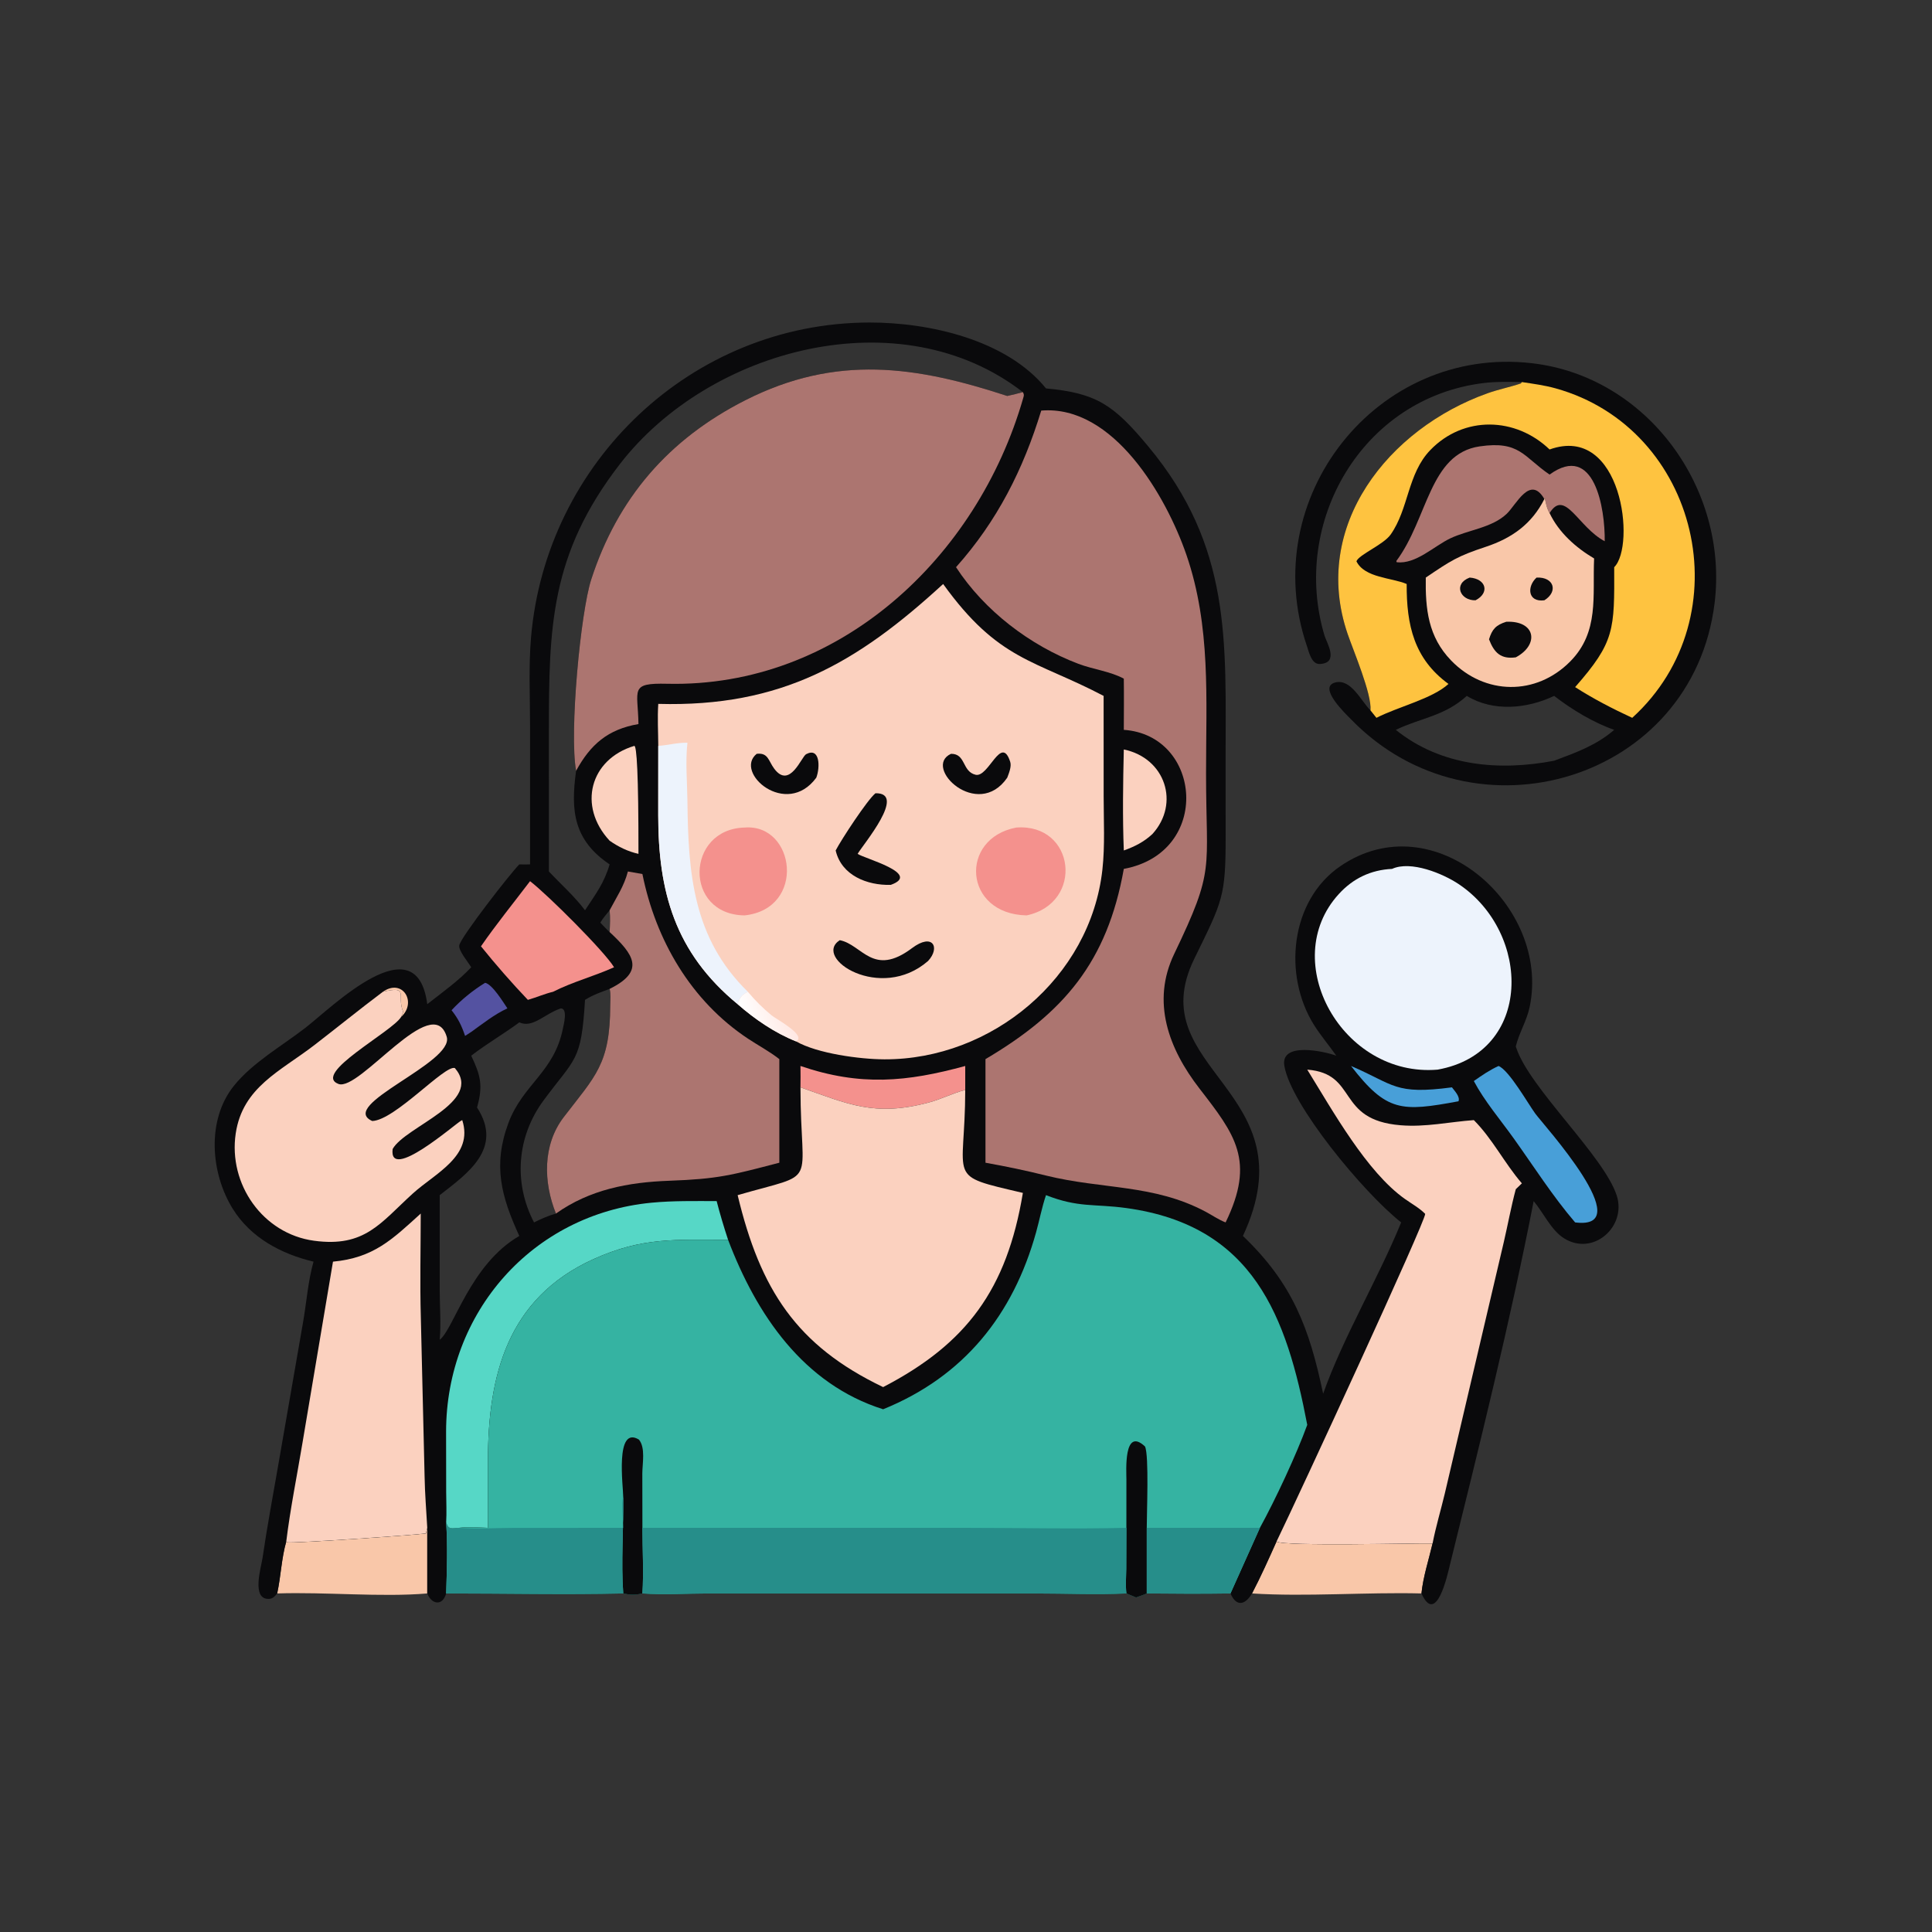 <?xml version="1.0" encoding="utf-8" ?>
<svg xmlns="http://www.w3.org/2000/svg" xmlns:xlink="http://www.w3.org/1999/xlink" width="512" height="512">
	<rect width="100%" height="100%" fill="#333333" stroke="none"/>
	<path fill="#F9C7A9" d="M113.228 404.891L113.228 422.281C101.024 423.322 86.18 421.851 73.457 422.281C74.439 417.747 74.587 412.964 75.863 408.511L76.007 408.715C76.953 409.097 109.689 406.827 112.872 406.378L113.228 404.891Z"/>
	<path fill="#F9C7A9" d="M331.803 422.281C334.142 417.795 336.227 413.126 338.299 408.511C339.946 409.847 375.488 408.917 379.647 409.022C378.65 413.291 377.128 417.94 376.703 422.281C362.103 421.907 346.045 423.202 331.803 422.281Z"/>
	<path fill="#0A0A0C" d="M403.313 101.253C399.966 101.184 396.601 101.099 393.271 101.499C360.964 105.374 342.011 138.434 351.016 168.461C351.556 170.264 355.014 175.746 349.748 175.967C347.553 176.06 346.878 172.774 346.347 171.215C332.99 132.01 364.833 91.56 405.9 96.246C436.658 99.755 458.119 129.641 454.383 159.865C448.57 206.892 390.732 224.193 358.133 190.727C356.799 189.357 348.961 182 353.952 180.842C358.072 179.886 360.715 185.804 363.191 188.255C363.586 183.975 358.681 172.515 357.127 167.973C347.336 139.347 368.006 113.551 394.229 104.214C397.111 103.188 400.145 102.591 403.048 101.614L403.313 101.253ZM388.717 184.419C382.783 189.807 376.583 190.216 369.902 193.417C381.881 203.075 397.296 204.404 411.871 201.596C417.621 199.453 423.084 197.504 427.781 193.417C422.249 191.489 416.489 188.005 411.871 184.419C404.698 187.829 395.727 188.702 388.717 184.419Z"/>
	<path fill="#AC7570" d="M409.273 132.245C405.492 125.752 401.846 133.755 399.271 136.187C395.348 139.893 389.101 140.421 384.345 142.672C380.058 144.701 375.212 149.585 370.143 149L370.038 148.676C378.429 137.456 378.775 120.254 392.109 118.298C402.745 116.738 403.706 121.024 410.654 125.769C422.544 117.153 425.388 134.796 425.268 143.435C418.196 139.705 414.747 129.4 410.654 135.972C409.884 134.691 409.665 133.282 409.367 131.837L409.273 132.245Z"/>
	<path fill="#F9C7A9" d="M409.273 132.245L409.367 131.837C409.665 133.282 409.884 134.691 410.654 135.972C413.113 141.136 417.602 145.127 422.454 147.998C422.017 157.939 423.86 167.444 416.15 175.267C407.096 184.453 393.479 184.255 384.559 175.033C378.478 168.747 377.721 161.42 377.846 153.063C384.562 148.527 386.234 147.398 393.752 144.91C400.645 142.628 405.945 138.878 409.273 132.245Z"/>
	<path fill="#0A0A0C" d="M407.205 153.063C411.847 152.858 412.992 156.771 409.273 159.084C404.851 159.664 404.598 155.421 407.205 153.063Z"/>
	<path fill="#0A0A0C" d="M389.477 153.063C393.879 153.382 394.835 157.128 391.027 159.084C386.981 159.194 385.024 154.753 389.477 153.063Z"/>
	<path fill="#0A0A0C" d="M399.177 164.774C406.979 164.429 407.987 170.849 401.699 174.203C397.781 174.736 395.975 173.028 394.606 169.428C395.416 166.768 396.422 165.643 399.177 164.774Z"/>
	<path fill="#FEC340" d="M403.313 101.253C406.305 101.705 409.315 102.1 412.236 102.913C450.266 113.488 462.058 163.386 432.558 190.233C427.447 187.868 422.157 185.141 417.426 182.091C427.983 170.063 427.837 166.926 427.781 150.309C433.54 144.64 429.882 112.223 410.654 119.116C401.677 110.481 387.913 110.081 379.04 119.278C372.978 125.561 373.37 134.804 368.537 141.66C366.629 144.365 360.127 146.974 359.469 148.751C361.649 153.171 368.834 153.071 372.785 154.765C372.73 165.69 374.748 174.604 383.861 181.25C379.591 185.185 370.536 187.277 364.767 190.233L363.191 188.255C363.586 183.975 358.681 172.515 357.127 167.973C347.336 139.347 368.006 113.551 394.229 104.214C397.111 103.188 400.145 102.591 403.048 101.614L403.313 101.253Z"/>
	<path fill="#0A0A0C" d="M140.47 229.073L140.468 192.129C140.468 184.47 140.076 176.654 140.72 169.024C144.647 122.493 183.305 85.591 230.346 85.47C246.193 85.429 266.736 90.022 277.199 102.933C290.548 104.178 295.058 107.215 304.219 118.201C326.482 144.9 324.808 169.889 324.796 201.457L324.811 221.117C324.836 237.792 324.048 238.611 316.475 254.136C302.102 283.602 347.437 288.874 329.386 327.541C342.552 340.131 346.976 351.917 350.647 369.361C355.887 354.491 365.19 338.977 371.325 323.952C361.2 315.943 342.03 292.693 340.358 282.417C339.315 276.012 350.944 278.609 354.129 279.771C352.213 277.031 349.981 274.421 348.211 271.598C339.993 258.491 341.865 238.704 355.169 229.567C379.927 212.564 411.025 240.071 405.366 266.892C404.595 270.549 402.573 273.714 401.699 277.31L401.828 277.705C405.377 288.422 425.096 306.368 428.459 316.861C431.096 325.087 422.206 333 414.485 328.164C411.077 326.029 409.007 321.358 406.435 318.303C400.297 349.943 391.965 383.465 384.185 414.932C383.642 417.129 380.652 431.025 376.703 422.281C377.128 417.94 378.65 413.291 379.647 409.022C375.488 408.917 339.946 409.847 338.299 408.511C336.227 413.126 334.142 417.795 331.803 422.281C330.039 425.269 327.693 425.979 326.088 422.281C318.704 422.395 311.286 422.362 303.902 422.281C302.99 422.7 302.011 423.006 301.066 423.345L298.503 422.281C290.541 422.639 282.4 422.289 274.414 422.287L187.963 422.282C182.133 422.285 176.043 422.703 170.245 422.281C168.322 422.726 167.061 422.709 165.167 422.281C149.553 422.629 133.856 422.281 118.236 422.281C117.249 425.772 114.344 425.157 113.228 422.281L113.228 404.891L112.872 406.378C109.689 406.827 76.953 409.097 76.007 408.715L75.863 408.511C74.587 412.964 74.439 417.747 73.457 422.281C72.906 422.977 72.341 423.647 71.378 423.713C66.497 424.051 69.22 415.323 69.581 412.847C70.806 404.425 72.404 396.033 73.847 387.644L80.341 350.252C81.244 345.046 81.645 339.424 83.089 334.354C74.504 332.297 66.456 328.031 61.674 320.327C55.833 310.914 54.685 296.862 61.972 287.769C66.89 281.632 74.688 277.205 80.906 272.403C87.976 266.944 110.406 244.508 113.228 266.117C117.094 263.074 121.531 259.936 124.875 256.335C124.126 255.05 121.41 251.866 121.717 250.497C122.243 248.151 135.345 231.323 137.625 229.073C138.574 229.089 139.521 229.109 140.47 229.073ZM145.466 230.952C148.657 234.369 152.226 237.492 155.036 241.233C157.854 236.939 160.084 234.086 161.557 229.073C152.012 222.63 151.189 214.879 152.673 204.27C150.837 194.162 153.85 162.281 156.695 153.525C163.666 132.076 177.131 116.394 197.528 106.06C221.693 93.817 242.866 97.042 266.93 104.936C268.318 104.619 269.702 104.303 271.073 103.916C238.642 78.802 188.023 92.241 164.27 122.993C145.78 146.932 145.461 166.232 145.461 194.133L145.466 230.952ZM148.636 267.224C144.225 268.708 141.201 272.558 137.625 270.938C133.477 274.012 128.945 276.623 124.875 279.771C127.384 285.016 128.05 287.757 126.42 293.494C133.493 304.39 123.785 311.065 116.526 316.726L116.531 342.254C116.541 346.509 116.905 350.807 116.526 355.049C120.229 352.29 124.579 335.068 137.625 327.541C132.848 317.141 130.556 308.835 134.739 297.597C138.538 287.389 146.852 284.115 149.158 272.653C149.395 271.474 150.526 267.317 148.636 267.224ZM161.557 262.065C159.307 262.904 157.079 263.683 155.036 264.976C154.044 281.468 152.505 280.154 144.02 291.666C136.974 301.225 136.035 313.453 141.524 323.952C143.455 323 145.252 322.189 147.331 321.604C143.994 313.315 143.751 303.406 149.409 296.033C157.802 285.093 161.675 282.036 161.72 266.431C161.724 265.041 161.913 263.412 161.557 262.065ZM161.557 241.233C160.704 242.291 159.778 243.33 159.087 244.502C159.898 245.341 160.692 246.217 161.557 246.999C161.65 245.101 161.759 243.123 161.557 241.233Z"/>
	<path fill="#F9C7A9" d="M101.472 262.831C106.691 259.18 110.57 265.636 106.304 269.497L106.854 268.143C104.99 263.852 108.663 261.163 101.472 262.831Z"/>
	<path fill="#5452A1" d="M128.567 260.45C130.511 260.873 133.381 265.635 134.466 267.224C131.004 268.826 127.966 271.267 124.875 273.474L123.253 274.526C122.34 271.828 121.447 269.97 119.667 267.722C122.274 264.907 125.302 262.46 128.567 260.45Z"/>
	<path fill="#489FD8" d="M358.037 282.497C369.587 287.451 369.557 290.181 384.782 288.157C385.464 289.093 386.989 290.606 386.522 291.848C371.4 294.656 367.487 294.709 358.037 282.497Z"/>
	<path fill="#FBD1BF" d="M297.82 198.62C308.795 200.864 312.789 212.917 305.387 221.042C303.11 223.146 300.721 224.342 297.82 225.382C297.47 216.558 297.615 207.45 297.82 198.62Z"/>
	<path fill="#FBD1BF" d="M168.084 197.67C168.728 197.559 169.216 204.868 169.199 226.281C166.409 225.663 163.891 224.423 161.557 222.801C153.04 213.624 156.34 201.2 168.084 197.67Z"/>
	<path fill="#F4918D" d="M212.132 282.497C228.019 287.91 240.296 286.728 255.798 282.497L255.798 288.842C252.529 289.679 249.453 291.293 246.172 292.17C231.668 296.046 224.691 292.535 212.132 288.157C212.139 286.272 212.182 284.38 212.132 282.497Z"/>
	<path fill="#489FD8" d="M397.135 282.497C399.936 283.632 404.926 292.455 406.879 295.135C408.96 297.991 434.559 326.123 417.426 323.952C411.511 317.062 406.393 309.018 401.113 301.634C397.627 296.759 393.364 291.751 390.58 286.487C392.703 284.993 394.762 283.573 397.135 282.497Z"/>
	<path fill="#F4918D" d="M140.47 233.519C145.138 237.103 160.268 252.198 162.734 256.335C157.428 258.724 151.801 260.179 146.567 262.831C144.299 263.373 142.139 264.335 139.891 264.976C135.581 260.45 131.38 255.646 127.463 250.781C131.539 244.879 136.137 239.237 140.47 233.519Z"/>
	<path fill="#56D7C6" d="M118.236 403.466C118.396 400.814 118.248 398.066 118.242 395.405L118.217 379.415C118.233 347.827 141.071 321.756 172.653 318.73C178.375 318.182 184.177 318.299 189.92 318.303C190.81 321.761 191.836 325.173 192.951 328.565C179.043 328.561 170.24 327.805 157.24 333.702C134.32 344.1 129.308 364.758 129.306 387.207L129.313 404.891C126.785 404.808 124.157 404.587 121.641 404.891C119.796 405.043 118.783 405.493 118.236 403.466Z"/>
	<path fill="#EDF3FC" d="M368.91 230.266C373.899 227.976 382.441 231.529 386.593 234.314C405.857 247.234 406.317 278.905 380.987 283.465C355.781 285.602 338.529 254.726 354.803 236.923C358.601 232.768 363.301 230.53 368.91 230.266Z"/>
	<path fill="#FBD1BF" d="M88.244 334.354C99.021 333.326 103.889 328.517 111.5 321.604C111.493 330.785 111.264 340.027 111.527 349.2L112.522 391.31C112.603 395.834 112.973 400.373 113.228 404.891L112.872 406.378C109.689 406.827 76.953 409.097 76.007 408.715L75.863 408.511C76.936 399.791 78.709 391.075 80.155 382.402L88.244 334.354Z"/>
	<path fill="#FBD1BF" d="M101.472 262.831C108.663 261.163 104.99 263.852 106.854 268.143L106.304 269.497C103.908 273.453 82.67 284.54 89.684 287.253C95.23 289.399 114.721 262.405 118.388 274.764C120.436 281.665 89.305 292.914 98.652 297.078C104.666 296.873 117.909 282.102 120.546 283.049C128.297 292.088 107.391 298.498 104.054 304.501C102.941 313.353 120.624 297.849 122.179 297.01L122.499 296.841C125.569 306.376 115.332 310.901 109.393 316.298C100.801 324.106 96.697 330.627 83.239 328.811C69.63 326.975 60.475 313.784 62.467 300.389C64.294 288.098 74.279 283.919 83.342 276.936C89.403 272.266 95.357 267.423 101.472 262.831Z"/>
	<path fill="#AC7570" d="M166.401 230.952L170.245 231.629C173.771 249.117 183.096 265.238 198.243 275.268C200.993 277.088 203.937 278.638 206.532 280.681L206.532 308.133C193.83 311.434 190.361 312.444 177.37 312.912C166.484 313.304 156.287 315.246 147.331 321.604C143.994 313.315 143.751 303.406 149.409 296.033C157.802 285.093 161.675 282.036 161.72 266.431C161.724 265.041 161.913 263.412 161.557 262.065C171.154 257.331 167.898 252.913 161.557 246.999C161.65 245.101 161.759 243.123 161.557 241.233C163.412 237.713 165.371 234.877 166.401 230.952Z"/>
	<path fill="#FBD1BF" d="M346.436 283.465C360.044 284.521 353.916 296.795 371.164 298.204C377.829 298.748 384.003 297.325 390.58 296.841C395.497 301.753 398.74 308.319 403.313 313.6L401.699 315.151C400.463 319.761 399.609 324.488 398.527 329.139L382.896 395.764C381.847 400.167 380.511 404.586 379.647 409.022C375.488 408.917 339.946 409.847 338.299 408.511C344.224 396.3 377.907 323.402 377.688 321.683C376.136 320.123 374.147 319.029 372.356 317.765C362.189 310.591 353.209 294.407 346.436 283.465Z"/>
	<path fill="#FBD1BF" d="M212.132 288.157C224.691 292.535 231.668 296.046 246.172 292.17C249.453 291.293 252.529 289.679 255.798 288.842C255.771 313.197 250.334 311.261 271.073 316.133C266.841 341.686 256.169 356.114 234.038 367.595C211.084 356.6 201.486 341.77 195.483 316.726C217.416 310.362 212.157 315.301 212.132 288.157Z"/>
	<path fill="#AC7570" d="M152.673 204.27C150.837 194.162 153.85 162.281 156.695 153.525C163.666 132.076 177.131 116.394 197.528 106.06C221.693 93.817 242.866 97.042 266.93 104.936C268.318 104.619 269.702 104.303 271.073 103.916C271.432 104.588 271.372 104.76 271.164 105.482C259.022 147.786 222.267 182.267 176.813 181.204C166.736 180.968 169.052 182.703 169.199 191.88C161.05 193.291 156.474 197.311 152.673 204.27Z"/>
	<path fill="#AC7570" d="M275.939 108.811C295.108 107.217 309.098 131.634 314.398 146.997C320.938 165.953 319.606 185.3 319.615 205.025C319.627 230.941 322.093 230.065 311.182 252.779C305.066 265.512 309.709 277.921 317.864 288.462C327.275 300.627 332.762 307.599 324.798 323.952C323.007 323.274 321.197 322.021 319.486 321.111C305.71 313.787 292.226 315.239 277.199 311.533C271.93 310.213 266.51 309.09 261.162 308.133L261.162 280.681C281.86 268.452 293.426 254.972 297.82 230.266C321.199 225.943 318.535 194.827 297.82 193.417C297.837 188.895 297.881 184.372 297.82 179.851C294.331 177.942 289.593 177.364 285.797 175.925C272.942 171.055 260.886 161.845 253.357 150.309C264.278 138.07 271.158 124.432 275.939 108.811Z"/>
	<path fill="#FBD1BF" d="M174.448 186.536C207.091 187.446 227.222 175.63 249.943 154.765C264.635 175.165 274.145 174.799 292.471 184.419L292.48 211.013C292.479 217.417 292.851 224.091 292.148 230.452C288.984 259.099 262.787 280.822 234.382 280.735C227.909 280.715 216.576 279.2 210.961 275.972C205.376 273.761 199.975 270.072 195.483 266.117C178.81 252.388 174.443 236.236 174.438 216.075L174.448 197.67C174.429 193.996 174.202 190.195 174.448 186.536Z"/>
	<defs>
		<linearGradient id="gradient_0" gradientUnits="userSpaceOnUse" x1="208.916" y1="267.726" x2="197.599" y2="271.612">
			<stop offset="0" stop-color="#FFE8E3"/>
			<stop offset="1" stop-color="white"/>
		</linearGradient>
	</defs>
	<path fill="url(#gradient_0)" d="M198.192 262.831C200.085 265.105 202.235 267.243 204.527 269.115C205.675 270.053 213.91 274.422 210.961 275.972C205.376 273.761 199.975 270.072 195.483 266.117C195.952 264.46 196.617 263.579 198.192 262.831Z"/>
	<path fill="#0A0A0C" d="M252.023 199.77C256.001 199.723 254.906 204.423 258.518 205.316C262.015 206.181 265.312 194.474 267.715 201.888C268.118 203.13 267.367 204.939 266.93 206.095C259.089 217.496 244.349 203.308 252.023 199.77Z"/>
	<path fill="#0A0A0C" d="M200.532 199.77C203.593 199.418 203.61 201.597 205.167 203.695C209.296 209.257 212.395 200.52 213.637 199.864C217.297 197.932 217.383 203.304 216.327 206.095C208.368 216.914 194.379 204.715 200.532 199.77Z"/>
	<path fill="#0A0A0C" d="M222.549 249.158C228.53 250.329 231.325 259.052 241.694 251.263C247.227 247.106 249.23 251.148 245.947 254.671C233.322 265.657 215.227 253.871 222.549 249.158Z"/>
	<path fill="#0A0A0C" d="M232.009 210.221C240.407 210.051 228.765 223.734 227.282 226.281C229.001 227.518 244.39 231.53 236.064 234.501C229.832 234.676 222.998 232.013 221.46 225.382C222.964 222.479 229.891 211.913 232.009 210.221Z"/>
	<path fill="#F4918D" d="M197.331 219.307C210.759 218.233 213.736 240.807 197.331 242.588C181.124 242.403 181.695 219.724 197.331 219.307Z"/>
	<path fill="#F4918D" d="M269.335 219.307C284.934 218.153 287.387 239.307 272.077 242.588C255.291 242.251 254.137 222.167 269.335 219.307Z"/>
	<path fill="#EDF3FC" d="M174.448 197.67C177.086 197.479 179.437 196.788 182.18 196.824C181.618 201.916 182.113 207.051 182.172 212.159C182.394 231.293 183.538 248.516 198.192 262.831C196.617 263.579 195.952 264.46 195.483 266.117C178.81 252.388 174.443 236.236 174.438 216.075L174.448 197.67Z"/>
	<path fill="#35B3A2" d="M277.199 316.726C285.905 320.122 289.927 318.974 298.463 320.143C332.293 324.78 340.979 349.04 346.436 377.603C343.597 385.41 337.997 397.418 333.889 404.891L326.088 422.281C318.704 422.395 311.286 422.362 303.902 422.281C302.99 422.7 302.011 423.006 301.066 423.345L298.503 422.281C290.541 422.639 282.4 422.289 274.414 422.287L187.963 422.282C182.133 422.285 176.043 422.703 170.245 422.281C168.322 422.726 167.061 422.709 165.167 422.281C149.553 422.629 133.856 422.281 118.236 422.281C118.428 416.132 118.647 409.597 118.236 403.466C118.783 405.493 119.796 405.043 121.641 404.891C124.157 404.587 126.785 404.808 129.313 404.891L129.306 387.207C129.308 364.758 134.32 344.1 157.24 333.702C170.24 327.805 179.043 328.561 192.951 328.565C200.473 348.374 212.894 366.794 234.038 373.472C255.513 364.76 268.515 348.38 274.581 326.547C275.488 323.286 276.113 319.933 277.199 316.726Z"/>
	<path fill="#0A0A0C" d="M165.167 396.813C165.159 393.895 162.927 377.657 169.325 381.508C171.11 383.678 170.225 387.891 170.221 390.474L170.245 404.891C170.255 410.624 170.615 416.572 170.245 422.281C168.322 422.726 167.061 422.709 165.167 422.281C164.563 413.909 165.272 405.222 165.167 396.813Z"/>
	<path fill="#0A0A0C" d="M298.503 404.891L298.51 392.034C298.51 390.004 297.705 377.956 303.441 383.335C304.538 385.654 303.887 401.262 303.902 404.891L303.902 422.281C302.99 422.7 302.011 423.006 301.066 423.345L298.503 422.281C298.259 420.135 298.45 417.842 298.468 415.68L298.503 404.891Z"/>
	<path fill="#268E8A" d="M303.902 404.891L333.889 404.891L326.088 422.281C318.704 422.395 311.286 422.362 303.902 422.281L303.902 404.891Z"/>
	<path fill="#268E8A" d="M165.167 404.891C165.197 403.273 164.569 397.897 165.167 396.813C165.272 405.222 164.563 413.909 165.167 422.281C149.553 422.629 133.856 422.281 118.236 422.281C118.428 416.132 118.647 409.597 118.236 403.466C118.783 405.493 119.796 405.043 121.641 404.891C126.427 405.254 131.399 404.911 136.207 404.904L165.167 404.891Z"/>
	<path fill="#268E8A" d="M170.245 404.891L255.987 404.891C270.14 404.891 284.361 405.233 298.503 404.891L298.468 415.68C298.45 417.842 298.259 420.135 298.503 422.281C290.541 422.639 282.4 422.289 274.414 422.287L187.963 422.282C182.133 422.285 176.043 422.703 170.245 422.281C170.615 416.572 170.255 410.624 170.245 404.891Z"/>
</svg>
